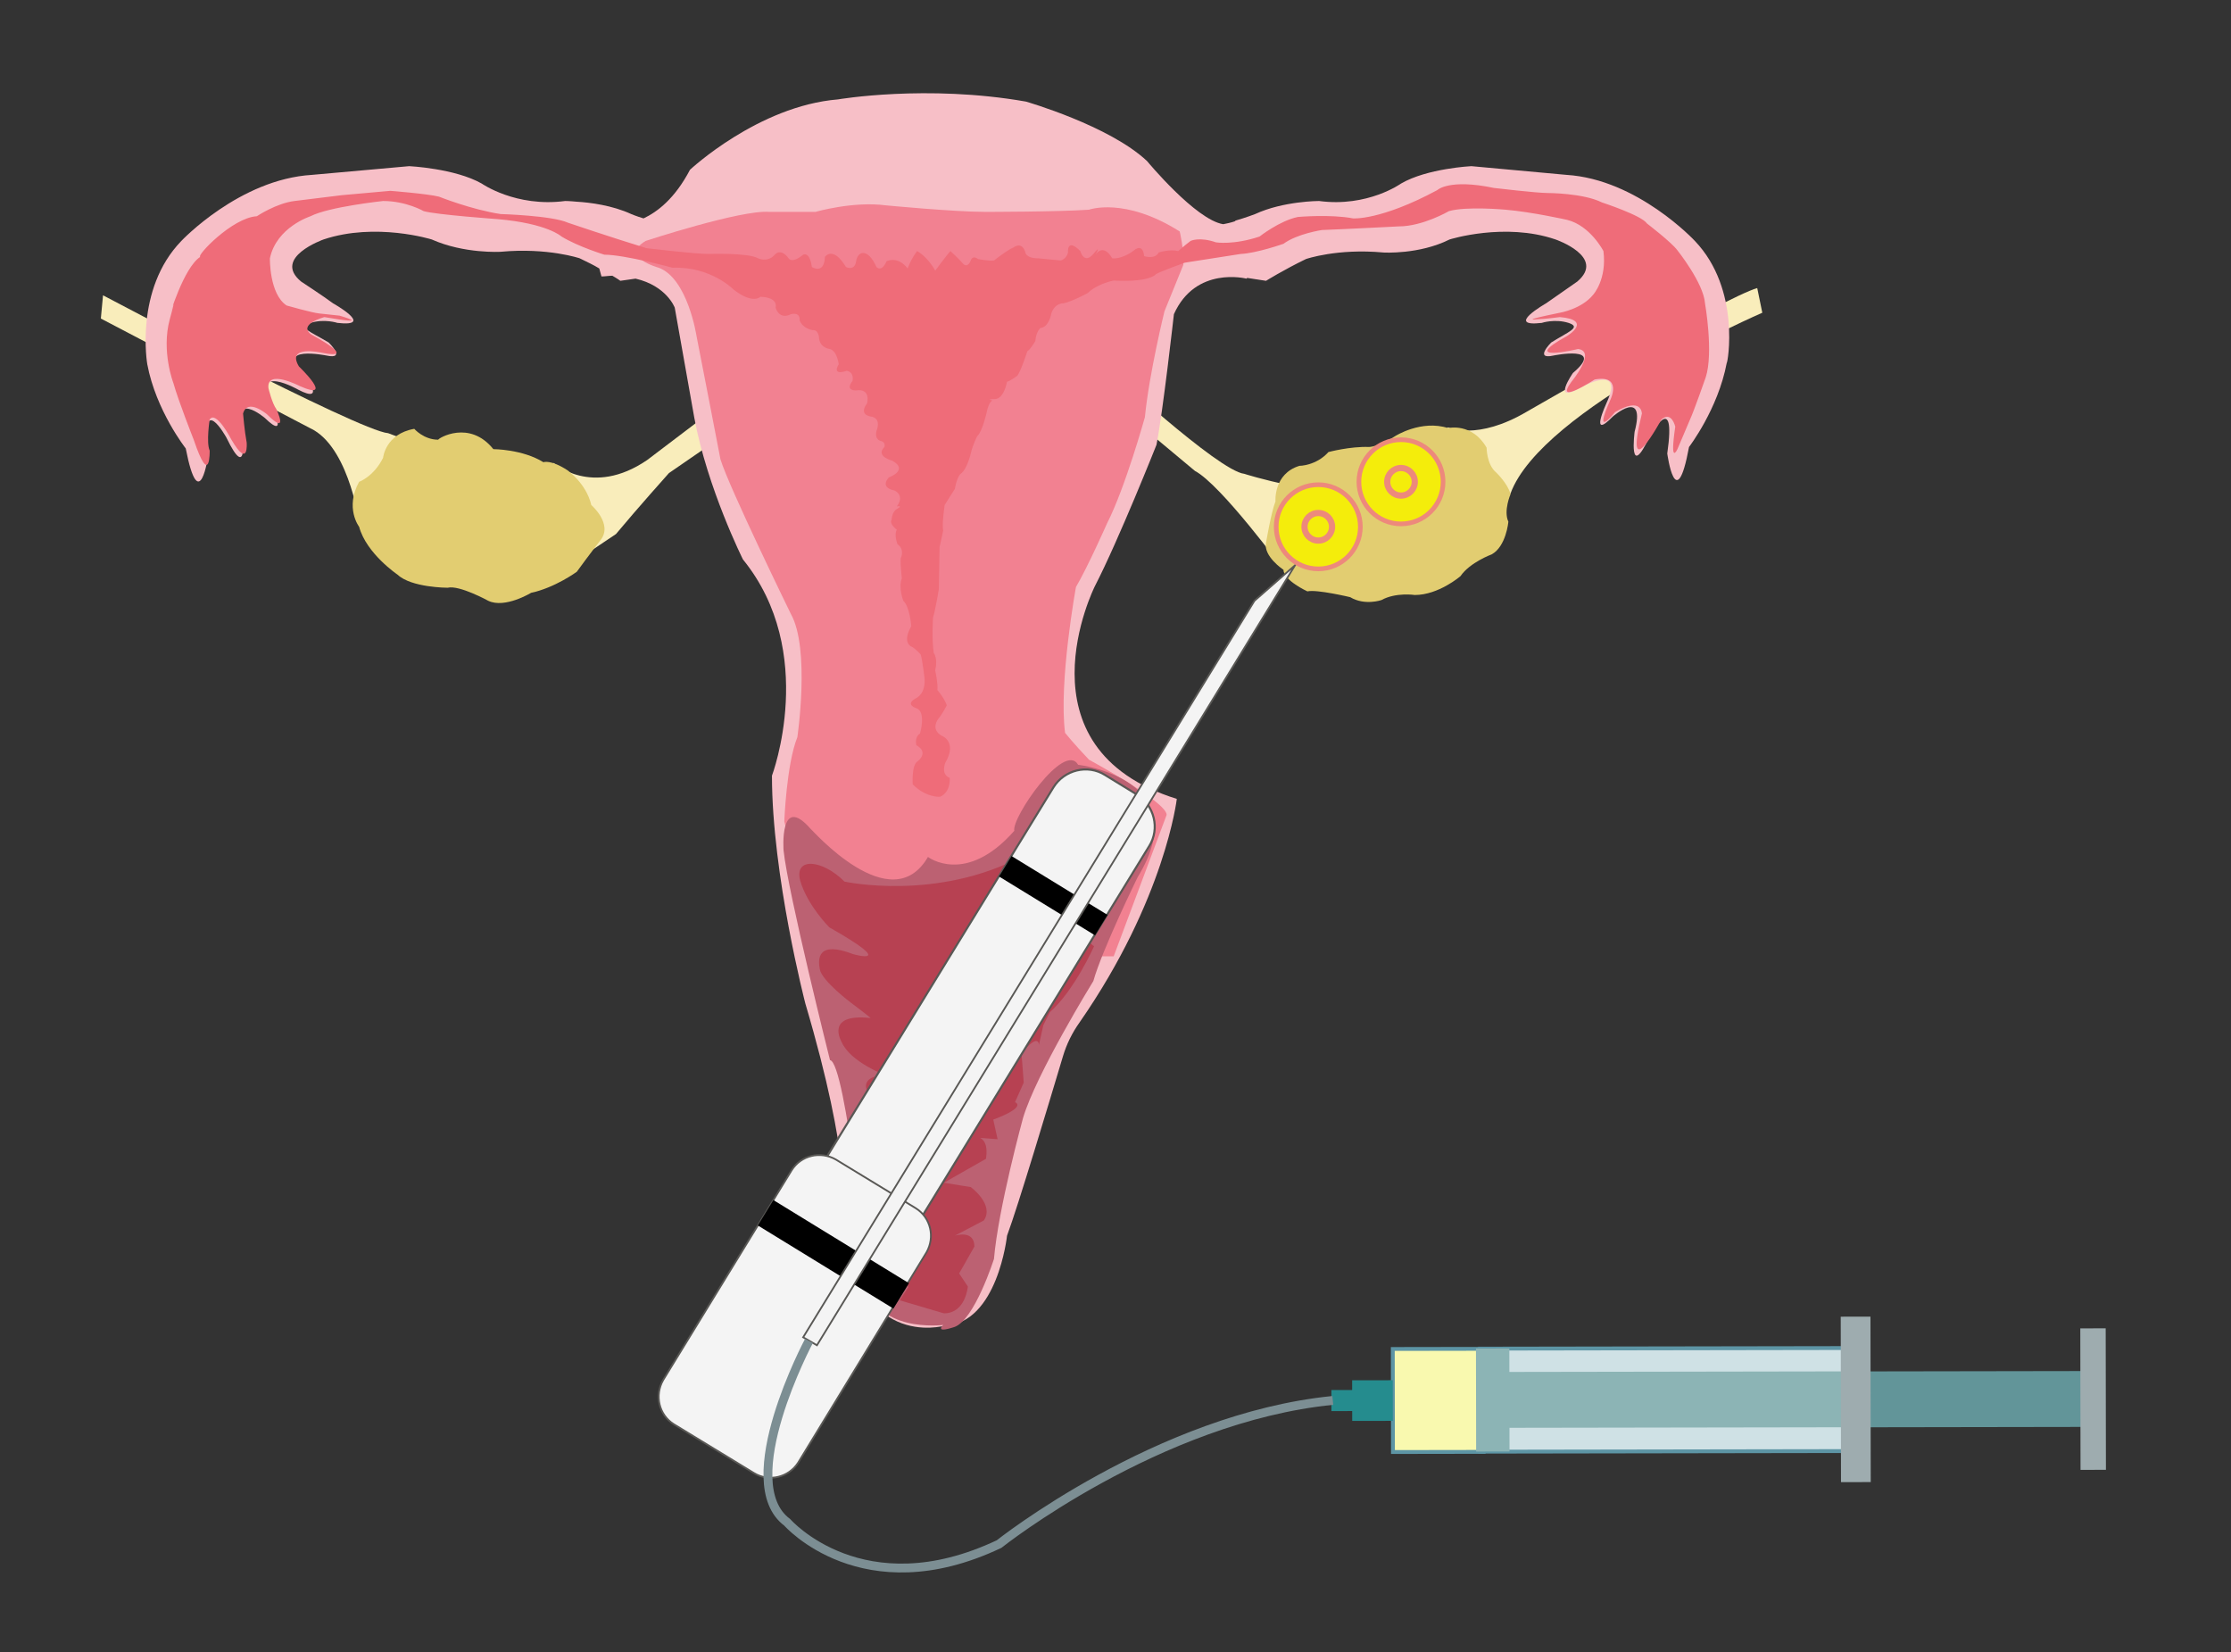 <?xml version="1.0" encoding="utf-8"?>
<!-- Generator: Adobe Illustrator 25.4.1, SVG Export Plug-In . SVG Version: 6.00 Build 0)  -->
<svg version="1.1" id="レイヤー_1" xmlns="http://www.w3.org/2000/svg" xmlns:xlink="http://www.w3.org/1999/xlink" x="0px"
	 y="0px" viewBox="0 0 307.5 227.7" enable-background="new 0 0 307.5 227.7" xml:space="preserve">
<rect x="0" y="0" width="307.5" height="227.7" fill="#333333" stroke="none"/>
<g>
	<path fill="#F9EDBB" d="M152.4,50.5c0,0,15.5,14.4,19.1,14.8c0,0,10.6,3.4,17.8,2.3c7.3-1.1-1.3-1.5-1.3-1.5l11.6-7.2
		c0,0,4,1.9,10.9-2.2c0,0,27.4-15.8,31.7-17l0.7,3.4c0,0-30.4,13.2-34.7,24.9l-14.5,11.7l-16.8-1.2c0,0-8.6-11.7-12.2-13.6
		l-14.5-12.1L152.4,50.5z"/>
	<path fill="#E2CD71" d="M174.5,74.8c0,0,0.7-4.2,1.3-5.7c0,0-0.3-3.8,3.3-4.9c0,0,2.3,0,4-1.9c0,0,3-0.8,5.6-0.7c0,0,1.3,0,3.6-1.5
		c0,0,3.6-2.3,7.3-1.1c0,0,3.3-0.8,5.3,2.7c0,0,0,2.3,1.3,3.4c0,0,1.6,1.5,2,3c0,0-1,2.3-0.3,3.8c0,0-0.3,3.4-2.3,4.5
		c0,0-3,1.1-4.3,3c0,0-3,2.6-6.3,2.6c0,0-2.6-0.4-4.6,0.7c0,0-2.3,0.8-4.3-0.4c0,0-4.6-1.1-5.9-0.8c0,0-3.3-1.5-3.3-3
		C176.8,78.5,174.1,76.6,174.5,74.8z"/>
</g>
<g>
	<path fill="#F9EDBB" d="M14.2,40.7c0,0,35.3,18.7,39.3,19l18.8,7l4-2.9c0,0,5.3,4.8,12.9-0.4l14.5-11l0.7,4.4l-12.2,8.4
		c0,0-4.3,4.8-7.3,8.4l-7.6,5.1l-27.7-6.2c0,0-1.3-10.2-6.3-13.2L13.9,43.9L14.2,40.7z"/>
	<path fill="#E2CD71" d="M68,61.9c0,0,4,0,6.9,1.8c0,0,1-0.4,3.3,1.1c0,0,2.6,1.8,3.3,4.8c0,0,3,2.6,1.3,4.8c0,0-1.7,2.2-3.3,4.4
		c0,0-3,2.2-6.3,2.9c0,0-3.6,2.2-5.9,1.1c0,0-4-2.2-5.6-1.8c0,0-5,0-6.9-1.8c0,0-4.3-2.9-5.3-6.6c0,0-2-2.6,0-6.2c0,0,2-0.7,3.3-3.3
		c0,0,0.3-3.3,4.3-4c0,0,1.3,1.5,3.3,1.5C60.4,60.4,64.7,57.8,68,61.9z"/>
</g>
<g>
	<path fill="#F7BFC7" d="M79.5,27.7L79.5,27.7C79.5,27.7,79.5,27.7,79.5,27.7z"/>
	<path fill="#F7BFC7" d="M233.6,33.2c0,0-7.9-8.5-17.7-9.1c0,0-3.3-0.3-13.1-1.2c0,0-6.1,0.3-9.7,2.4c0,0-4.6,3.3-11.3,2.4
		c0,0-4.9,0-8.8,1.8c0,0-1.3,0.5-2.7,0.9c0,0,0,0,0,0c0,0,0,0-0.1,0.1c-0.6,0.2-1.1,0.3-1.6,0.4c-3.8-0.6-10.5-8.7-10.5-8.7
		c-5.2-4.9-16.7-8.2-16.7-8.2c-13.7-2.4-25.9-0.3-25.9-0.3c-11,0.9-20.4,9.7-20.4,9.7c-2.1,4-4.5,5.8-6.4,6.7
		c-1-0.3-1.7-0.6-1.7-0.6c-2.6-1.2-5.7-1.6-7.5-1.7c0,0,0-0.1,0-0.1l0,0.1c-1-0.1-1.6-0.1-1.6-0.1c-6.8,0.9-11.5-2.4-11.5-2.4
		c-3.7-2.1-10-2.4-10-2.4c-10,0.9-13.4,1.2-13.4,1.2c-10,0.6-18,9.1-18,9.1c-6.5,6.7-4.7,17-4.7,17c1.2,6.4,5.3,11.6,5.3,11.6
		c1.9,9.7,3.1,0.9,3.1,0.9c-1.2-9.1,2.5-2.4,2.5-2.4c3.1,6.4,2.2-0.6,2.2-0.6c-1.6-6.1,3.1-2.1,3.1-2.1c3.4,3.3,0.9-1.8,0.9-1.8
		c-2.8-5.8,3.7-2.1,3.7-2.1c4,2.1,0.9-2.1,0.9-2.1C37.6,47.5,45,49,45,49c2.8,0.6,0.3-1.8,0.3-1.8c-2.5-1.5-4.4-2.1-2.5-2.7
		c1.9-0.6,3.7,0,3.7,0c5.3,0.6-0.6-2.7-0.6-2.7c-1.2-0.9-4.4-3-4.4-3c-4-3.3,3.1-5.8,3.1-5.8c7.2-2.4,14.9,0,14.9,0
		C64,35,69,34.7,69,34.7c6.5-0.6,10.9,0.9,10.9,0.9c1,0.5,1.9,0.9,2.7,1.4l0.3,1.1c0.5,0,1-0.1,1.5-0.1c0.7,0.4,1.1,0.7,1.1,0.7
		l2.1-0.3c4.3,1,5.4,4,5.4,4l2.7,15.2c1.8,9.7,6.7,19.5,6.7,19.5c10.4,12.8,4,29.8,4,29.8c0,13.7,4.6,31.4,4.6,31.4
		c6.4,21.6,5.2,28.6,5.2,28.6c1.2,19.5,14,15.8,14,15.8c7.3-0.3,8.6-12.4,8.6-12.4c1.5-4,5.9-18.7,7.7-24.7c0.5-1.7,1.3-3.3,2.3-4.7
		c11.8-17,13.4-30.8,13.4-30.8c-22.5-7-11.3-29.3-11.3-29.3c3.3-6.4,8.5-19.5,8.5-19.5c0.9-4.6,2.4-18,2.4-18c3-6.7,10-4.9,10-4.9
		c0,0,0.1-0.1,0.1-0.1l2.6,0.4c0,0,2.4-1.5,5.5-3c0,0,4.3-1.5,10.7-0.9c0,0,4.9,0.3,9.1-1.8c0,0,7.6-2.4,14.6,0c0,0,7,2.4,3,5.8
		c0,0-3,2.1-4.3,3c0,0-5.8,3.3-0.6,2.7c0,0,1.8-0.6,3.7,0c1.8,0.6,0,1.2-2.4,2.7c0,0-2.4,2.4,0.3,1.8c0,0,7.3-1.5,2.7,2.4
		c0,0-3,4.3,0.9,2.1c0,0,6.4-3.7,3.7,2.1c0,0-2.4,5.2,0.9,1.8c0,0,4.6-4,3,2.1c0,0-0.9,7,2.1,0.6c0,0,3.7-6.7,2.4,2.4
		c0,0,1.2,8.8,3-0.9c0,0,4-5.2,5.2-11.6C238.1,50.2,240,39.9,233.6,33.2z"/>
</g>
<path fill="#F28191" d="M106,29.2c0,0,4.6,0,6.4,0c0,0,5.2-1.5,9.7-0.9c0,0,9.4,0.9,13.7,0.9c0,0,10,0,14.3-0.3c0,0,4.9-1.8,12.5,3
	c0,0,0.6,2.4,0.5,4.6c0,0-2,4.9-2.6,6.4c0,0-2.1,8.5-2.7,14.6c0,0-2.7,9.7-5.2,14.6c0,0-2.7,6.1-4.3,8.8c0,0-2.4,13.1-1.5,20.1
	c0,0,1.2,1.5,3.3,3.7c0,0,10.7,5.8,10.7,7.6l-7.3,19.5l-40.8,0l-4.6-18.6c0,0,0.3-7.9,1.8-11.6c0,0,1.8-12.2-0.9-17
	c0,0-8.5-17.4-9.7-21.3c0,0-2.7-14-3.3-17c0,0-1.2-7.9-5.2-9.4c0,0-5.5-1.5-1.8-3.7C89,33.2,102.1,28.9,106,29.2z"/>
<path fill="#EF6C79" d="M35.4,29.8c0,0,2.7-1.8,5.2-2.1l6.5-0.8l6.7-0.6c0,0,5.1,0.4,6.7,0.8c0,0,4.5,1.8,8.5,2.4
	c0,0,7.1,0.2,9.3,1.2c0,0,5.9,2,10.8,3.5c0,0,6.7,0.8,8.5,0.8c0,0,5.5-0.2,6.9,0.6c0,0,1.2,0.6,2.2-0.4c0,0,0.8-1.2,2,0.4
	c0,0,0.4,0.8,2-0.5c0,0,0.9-0.5,1.2,1.7c0,0,1.7,1.1,1.8-1.4c0,0,1.1-1.6,2.9,1.4c0,0,1.2,0.6,1.4-0.8c0.2-1.4,1.6-1.9,2.8,0.8
	c0,0,0.7,0.8,1.4-0.8c0,0,1.5-0.8,2.9,1c0,0,0.4-1.2,1.3-2.4c0,0,1.4,0.7,2.5,2.7c0,0,1.7-2.3,2.1-2.7c0,0,1.2,1.1,1.7,1.7
	c0,0,0.6,0.8,1.1-0.4c0,0,0.2-0.8,1-0.2c0,0,1.5,0.3,2.2,0.2c0,0,1.9-1.5,2.7-1.8c0,0,1.1-0.9,1.6,0.6c0,0,0,0.9,1.8,0.9l3.1,0.3
	c0,0,0.8-0.2,1-1.1c0,0-0.2-2.1,1.7-0.2c0,0,0.5,1.9,1.8,0.4c1.2-1.5,0.3,0.1,0.3,0.1s1-1.7,2.3,0.5c0,0,1.3,0.2,3-1.1
	c0,0,1.2-1.1,1.4,0.8c0,0,1.5,0.5,2-0.5c0,0,1.5-0.5,2.7-0.2c0,0,0.9-0.8,1.7-1.4c0,0,1.2-0.6,3.5,0.2c0,0,2.4,0.4,6-0.8
	c0,0,2.8-2.2,5.3-2.7c0,0,4.5-0.4,7.6,0.2c0,0,3.8,0.3,11.6-3.9c0,0,1.6-1.6,7.8-0.3c0,0,5.9,0.7,7.4,0.7c0,0,4.9,0,7.5,1.3
	c0,0,5.5,1.8,6.2,2.9c0,0,3.4,2.6,4.2,3.7c0,0,3.6,4.5,3.8,7.3c0,0,1.2,6.8,0.1,10.2c0,0-1.6,4.6-2.2,5.9l-1.7,4
	c0,0-1.1,2.4-0.3-3.1c0,0-0.5-2.2-1.9-1c0,0-5.3,9.8-2.7-0.8c0,0,0-2.4-3.7-0.2c0,0-3.2,4-0.6-1.8c0,0,1.6-3.4-2.2-2.7
	c0,0-5.7,3.7-3.2,0.3c0,0,3.5-4.2,0.9-4.5c0,0-8.4,2-1.5-1.8c0,0,3.6-2.2-1-2.6c0,0-2.3,0.3-3.1,0.3c0,0-2.8,0.3,3.1-0.9
	c0,0,3-0.5,4.6-2.5c0,0,1.9-2.1,1.4-6c0,0-1.8-3.5-5-4.3c0,0-4.9-1.1-8.5-1.4c0,0-5.4-0.5-7.8,0.2c0,0-3.6,2.1-6.9,2.1
	c0,0-7.8,0.4-10.6,0.5c0,0-3.4,0.5-5.3,1.9c0,0-3.7,1.3-5.9,1.4l-7.7,1.2c0,0-3.6,1.3-4,1.6c0,0-0.6,0.9-4.3,0.9
	c-3.7,0,0.1-0.3,0.1-0.3s-3.3,0.2-5.2,2c0,0-2,1.1-3.3,1.4c0,0-1.2-0.1-1.7,1.4c0,0-0.3,1.9-1.5,2c0,0-0.6,0.5-0.7,1.8
	c0,0-0.7,1.2-1.1,1.4c0,0-0.9,2.8-1.4,3.4c0,0-1.1,0.8-1.4,0.8c0,0-0.4,2.4-1.7,2.4c-1.3,0-0.3,0.2-0.3,0.2s-0.5,0.1-0.8,1.6
	c0,0-0.6,2.7-1.3,3.3c0,0-0.6,1.1-0.9,2.4c0,0-0.5,2.2-1.4,2.8c0,0-0.5,0.4-0.8,2.1c0,0-1.1,1.7-1.4,2.2c0,0-0.4,2.7-0.2,3.5
	c0,0-0.3,1.5-0.5,2.3l-0.1,5.8c0,0-0.5,3-0.8,3.9c0,0-0.2,3,0.1,4.9c0,0,0.6,0.7,0.2,2.4c0,0,0.4,1.8,0.3,2.7c0,0,0.9,1,1.3,2.1
	c0,0-0.6,1.2-1.2,1.9c0,0-1.1,1.4,0.5,2.3c0,0,2.2,0.8,0.5,3.7c0,0-0.7,1.6,0.6,2.1c0,0,0.2,1.9-1.3,2.6c0,0-1.9,0.2-3.8-1.7
	c0,0-0.2-2.7,0.7-3.2c0,0,1.6-1.2-0.2-2.2c0,0-0.3-1.1,0.5-1.6c0,0,0.9-3-0.5-3.5c0,0-1.7-0.5,0-1.4c0,0,1.4-0.6,1.1-3
	c0,0-0.3-2.4-0.5-3c0,0-0.8-0.9-1.3-1.1c0,0-1.3-0.5,0-2.8c0,0-0.2-2.7-1.1-3.5c0,0-0.7-1.8-0.2-3.1c0,0-0.3-2.7-0.1-2.9
	c0,0,0.5-1.1-0.5-1.8c0,0-0.5-1.3-0.1-2c0,0-1.1-0.8-0.7-1.4c0,0,0-1.1,0.8-1.5c0.8-0.5-0.1-0.3-0.1-0.3s1.2-1.4-0.3-2.2
	c0,0-2.1-0.3-0.8-1.8c0,0,2.8-1,0.5-2.3c0,0-2.4-0.6-1.1-1.9c0,0,0.2-0.6-0.4-0.8c0,0-1-0.1-0.7-1.4c0,0,0.8-1.8-0.8-2
	c0,0-1.7-0.2-0.5-1.8c0,0,0.6-2.1-1.5-1.8c0,0-1.6,0.1-0.5-1.3c0,0,0.3-1.2-0.8-1.4c0,0-2.1,0.8-1.1-0.9c0,0-0.2-1.8-1.2-2.1
	c0,0-1.3-0.1-1.5-1.4c0,0,0-1.3-0.9-1.2c0,0-1.4-0.2-1.8-1.4c0,0,0.2-1.1-1.2-0.8c0,0-1.5,0.9-2.1-0.9c0,0,0.5-1.4-2.1-1.5
	c0,0-1,1.1-3.7-1c0,0-3.1-3.2-8.4-3c0,0-6.6-1.8-9.4-1.8c0,0-3.6-1.1-5.9-2.5c0,0-1.9-1.8-8.8-2.4c0,0-8.4-0.6-10.2-1.1
	c0,0-2.4-1.4-5.6-1.4c0,0-7.5,0.8-10,2.1c0,0-4.7,1.5-5.6,5.8c0,0-0.1,4.9,2.3,6.5c0,0,3.5,1,4.5,1.1l2.8,0.3c0,0,4.9,1.4-2.1,0.2
	c0,0-3.7,1-1.8,2.4c0,0,6.8,3.6,1.4,2.5c0,0-4.9-1.1-3.1,1.9c0,0,5.1,4.9,0.1,2.7c0,0-4.6-2.4-4.3,0.3c0,0,0.5,2.1,1.1,2.9
	c0,0,1.8,3.8-1.3,0.7c0,0-2.7-2.3-3.3-0.1c0,0,0.2,2.4,0.5,4c0,0,0.3,3.7-2.1-0.4c0,0-2.1-4.1-3-2.8c0,0-0.5,3.2,0,4.3
	c0,0,0.1,5.3-2.2-1.5c0,0-2.1-5.3-2.8-7.8c0,0-1.7-4.4-0.5-8.8s-0.1-0.3-0.1-0.3s2-6.8,4.3-8.3C27,35.3,32,30,35.4,29.8z"/>
<path fill="#BC6172" d="M127.9,118.1c0,0,5.2,4,11.9-3.6c-0.4-1.8,6.9-12.4,8.8-9.1c0,0,16.5,1.9,8.2,15.5c0,0-4.9,10-6.1,14.3
	c0,0-7.9,12.8-9.7,18.9c0,0-3.4,12.4-4,19.4c0,0-2.7,8.5-5.5,9.4s-1.5-0.3-1.5-0.3s-9.7,1.2-10.4-6.1c0,0-3-30.1-5.2-30.4
	c0,0-5.8-23.1-6.4-28.9c0,0-0.6-7.9,3.7-3C111.8,114.2,122.8,126.9,127.9,118.1z"/>
<path fill="#B74152" d="M116.4,121.5c0,0,12.8,2.8,24.7-3.6c0,0,7.9-0.7,3.6,6c0,0,9.8-1.2,6.7,1.3c0,0-2.7,4-0.6,5.2
	c0,0-2.7,6.1-6.1,9.1l-0.9,1.8l-0.6,2.7c0,0,0-1.8-2.4,1.2l0.3,4l-1.2,2.7c0,0,1.8,0.6-3,2.4l0.6,2.7l-4-0.3c0,0,3-0.9,2.4,3
	l-5.8,3.3l3.7,0.6c0,0,3.3,2.4,1.8,4.6l-4,2.1c0,0,2.7-0.9,2.7,1.5l-2.1,3.7l1.2,1.8c0,0-0.3,3.7-3.3,3.7l-6.1-1.8l1.2-1.8l-0.9-1.8
	c0,0-3-1.8-1.8-4.6l2.7-0.6c0,0-3.7-1.5-3.3-5.5l3.3-1.5c0,0-4.6-3-4.9-5.5c0,0-0.6-2.4,3.3-1.5c0,0,0.3-1.5-0.9-1.8
	c0,0-2.7-1.8-3.3-4.6c0,0-0.6-1.8,2.7-1.8c0,0-4.9-1.8-6.1-4.6c0,0-2.4-4,4-3.3c0,0-0.3-0.3-2.7-2.1c0,0-4-3-4.3-4.6
	c-0.3-1.5-0.3-4,4.6-2.1c0,0,6.4,1.8-3.3-3.7c0,0-3-3-4-6.4C109.4,118.1,113.3,118.4,116.4,121.5z"/>
<g>
	
		<rect x="222.5" y="167.3" transform="matrix(-1.632445e-03 -1 1 -1.632445e-03 37.079 422.838)" fill="#CFE1E5" stroke="#5D95A5" stroke-width="0.53" stroke-miterlimit="10" width="14.2" height="51.2"/>
	<g>
		
			<rect x="191.1" y="186.7" transform="matrix(-1.632445e-03 -1 1 -1.632445e-03 5.604 391.516)" fill="#F9F9AF" stroke="#5D95A5" stroke-width="0.53" stroke-miterlimit="10" width="14.2" height="12.5"/>
		
			<rect x="268.2" y="176.8" transform="matrix(-1.632445e-03 -1 1 -1.632445e-03 79.642 465.193)" fill="#629599" width="7.7" height="32.1"/>
		<g>
			
				<rect x="184.8" y="190.2" transform="matrix(-1.632445e-03 -1 1 -1.632445e-03 -6.39 379.581)" fill="#258C8E" width="2.9" height="5.6"/>
			
				<rect x="186.3" y="190.2" transform="matrix(-1.632445e-03 -1 1 -1.632445e-03 -3.519 382.438)" fill="#258C8E" width="5.6" height="5.6"/>
		</g>
		
			<rect x="227.3" y="168.3" transform="matrix(-1.632445e-03 -1 1 -1.632445e-03 38.601 424.352)" fill="#8CB4B5" width="7.7" height="49.3"/>
		
			<rect x="198.7" y="190.6" transform="matrix(-1.632445e-03 -1 1 -1.632445e-03 13.181 399.056)" fill="#8CB4B5" width="14.2" height="4.6"/>
		
			<rect x="244.4" y="190.8" transform="matrix(-1.632445e-03 -1 1 -1.632445e-03 63.344 448.974)" fill="#9EACAF" width="22.8" height="4.1"/>
		
			<rect x="278.7" y="191.1" transform="matrix(-1.632445e-03 -1 1 -1.632445e-03 96.115 481.584)" fill="#9EACAF" width="19.5" height="3.5"/>
	</g>
</g>
<g>
	<g>
		<g>
			<path fill="#F4F4F4" stroke="#595855" stroke-width="0.287" stroke-miterlimit="10" d="M113.7,179.6l-4.4-2.7
				c-2.4-1.5-3.2-4.7-1.7-7.1l37.6-61.3c1.5-2.4,4.7-3.2,7.1-1.7l4.4,2.7c2.4,1.5,3.2,4.7,1.7,7.1l-37.6,61.3
				C119.3,180.3,116.1,181.1,113.7,179.6z"/>
			<rect x="137.4" y="121.7" transform="matrix(0.853 0.523 -0.523 0.853 85.877 -57.687)" width="15.5" height="3.3"/>
		</g>
		<g>
			<path fill="#F4F4F4" stroke="#595855" stroke-width="0.245" stroke-miterlimit="10" d="M103.9,203l-11-6.7
				c-2.1-1.3-2.7-4-1.5-6.1l17.7-28.9c1.3-2.1,4-2.7,6.1-1.5l11,6.7c2.1,1.3,2.7,4,1.5,6.1L110,201.6
				C108.7,203.6,106,204.3,103.9,203z"/>
			<rect x="103.9" y="170.7" transform="matrix(0.853 0.523 -0.523 0.853 107.249 -34.555)" width="21.9" height="4.1"/>
		</g>
	</g>
	<polygon fill="#F4F4F4" stroke="#595855" stroke-width="0.242" stroke-miterlimit="10" points="172.9,82.8 178.5,77.9 112.6,185.4 
		110.7,184.3 	"/>
</g>
<g>
	<circle fill="#F4ED0B" stroke="#ED897C" stroke-width="0.641" stroke-miterlimit="10" cx="181.7" cy="72.6" r="5.8"/>
	<circle fill="#F4ED0B" stroke="#ED897C" stroke-width="0.855" stroke-miterlimit="10" cx="181.7" cy="72.6" r="1.9"/>
</g>
<g>
	<circle fill="#F4ED0B" stroke="#ED897C" stroke-width="0.641" stroke-miterlimit="10" cx="193.1" cy="66.4" r="5.8"/>
	<circle fill="#F4ED0B" stroke="#ED897C" stroke-width="0.855" stroke-miterlimit="10" cx="193.1" cy="66.4" r="1.9"/>
</g>
<path fill="none" stroke="#7C8E93" stroke-width="1.218" stroke-miterlimit="10" d="M111.5,184.8c0,0-10.4,19.5-3,25
	c0,0,10.4,11.9,29.2,3c0,0,21.9-17.4,46-19.8"/>
</svg>

